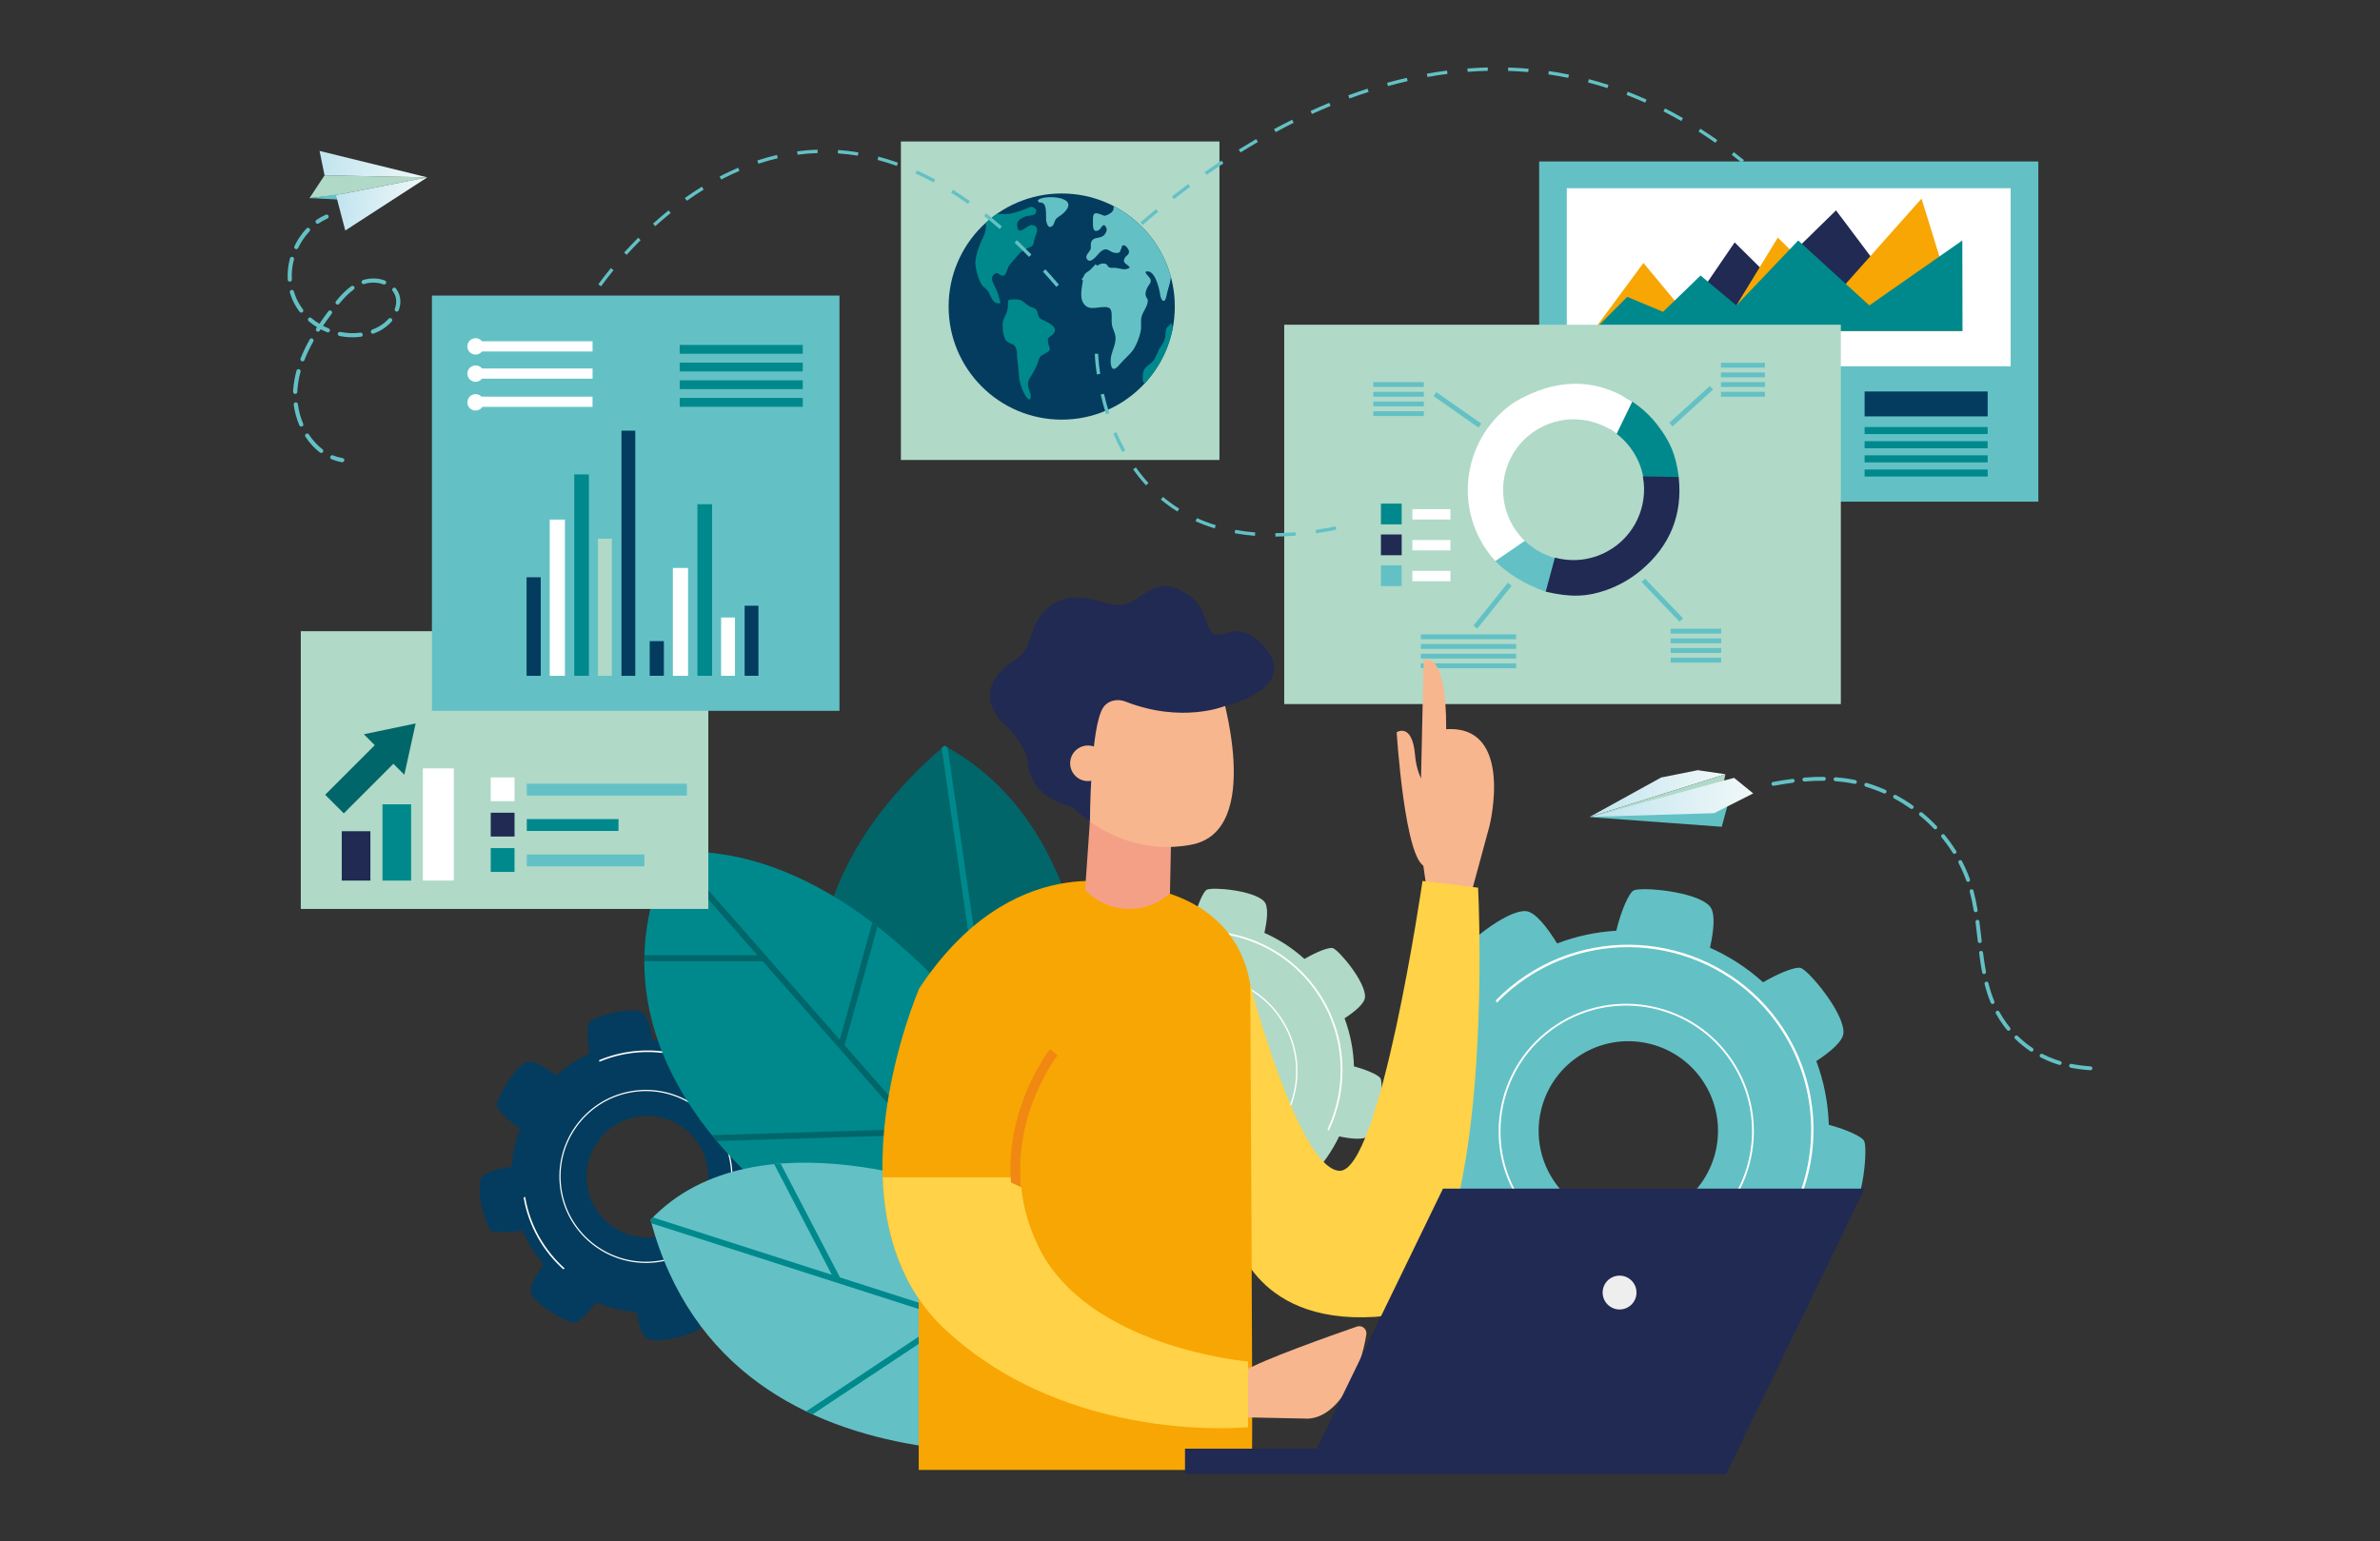 <?xml version="1.0" encoding="UTF-8"?><svg id="uuid-ed6a4dba-4e12-45b4-8d7a-de81c0d6186d" xmlns="http://www.w3.org/2000/svg" width="633" height="410" xmlns:xlink="http://www.w3.org/1999/xlink" viewBox="0 0 633 410"><rect x="0" y="0" width="633" height="410" fill="#333333" stroke="none"/><defs><linearGradient id="uuid-55cd2258-4e3c-4946-a94c-2d0cf3e8d712" x1="888.13" y1="35.4" x2="917.4" y2="35.4" gradientTransform="translate(1000.16 111.68) rotate(-173.52) scale(1 -1)" gradientUnits="userSpaceOnUse"><stop offset="0" stop-color="#f1f8f8"/><stop offset="1" stop-color="#c0e4ef"/></linearGradient><linearGradient id="uuid-8c5eadc1-84d0-4468-b0cb-7dd48b633fc3" y1="44.25" x2="911.73" y2="44.25" xlink:href="#uuid-55cd2258-4e3c-4946-a94c-2d0cf3e8d712"/><linearGradient id="uuid-434fda20-6082-477f-bf68-13249b90520e" x1="720.17" y1="211.12" x2="756.36" y2="211.12" gradientTransform="translate(1179.07) rotate(-180) scale(1 -1)" xlink:href="#uuid-55cd2258-4e3c-4946-a94c-2d0cf3e8d712"/><linearGradient id="uuid-5e1c3ea6-27f3-4e9b-bb6d-39f3ae47a5a4" x1="712.77" y1="212.11" x2="756.12" y2="212.11" gradientTransform="translate(1179.07) rotate(-180) scale(1 -1)" xlink:href="#uuid-55cd2258-4e3c-4946-a94c-2d0cf3e8d712"/><clipPath id="uuid-bc3acb0f-e31b-4c03-bfb4-4f0e2d645221"><circle cx="282.38" cy="81.55" r="30.08" fill="#033c5e"/></clipPath></defs><rect x="409.36" y="42.95" width="132.77" height="90.5" fill="#63c1c5"/><rect x="452.06" y="14.74" width="47.37" height="118.04" transform="translate(549.5 -401.99) rotate(90)" fill="#fff"/><polygon points="453.2 76.42 461.36 64.48 470.43 73.46 488.32 55.96 508.39 82.67 472.84 87.21 450.93 82.1 453.2 76.42" fill="#202a53"/><polygon points="423.72 88.07 437.1 69.94 448.48 83.66 450.93 84.66 461.81 81.25 472.84 63.2 488.32 78.41 511.06 52.83 521.96 88.07 423.72 88.07" fill="#f7a603"/><polygon points="423.72 88.07 432.79 78.97 442.32 82.95 452.29 73.29 461.81 81.25 478.27 63.97 497.18 81.25 521.91 63.97 521.96 88.07 423.72 88.07" fill="#00898c"/><rect x="341.56" y="86.38" width="148.04" height="100.91" fill="#b0d9c8"/><path d="M441.82,114.41c-2.71-3.96-6.25-7.01-10.23-9.07.12,3.3-.89,6.57-3.57,8.76,2.34,1.36,4.42,3.24,6.06,5.63,2.74,4,3.72,8.69,3.12,13.14.52-.24,1.06-.41,1.64-.51.37-.02.74-.03,1.1-.05.44-.62.86-1.26,1.26-1.91.26-.43.54-1.25.9-1.63.01-.01.02-.03.04-.04.1-.22.21-.43.31-.65.84-1.77,2.5-.46,4.04-1.19-.81-6.38-2.56-9.41-4.66-12.48Z" fill="#00898c"/><path d="M415.01,154.87c.08,0,.15,0,.23,0,0,0,0,0,0,0-.11-.58-.24-1.15-.4-1.72-.07-.24-.14-.49-.21-.73,0-.02-.01-.05-.02-.07-.22-.69-.43-1.37-.64-2.06-.19-.61-.25-1.21-.2-1.8-3.48-.92-6.7-2.82-9.22-5.64-1.6,1.73-3.43,3.12-5.46,4.43-.72.46-1.45.82-2.2,1.06,3.42,4.13,9.42,7.42,14.22,9.05,1.41-1.38,1.87-2.53,3.89-2.53Z" fill="#63c1c5"/><path d="M405.55,143.88c-.91-.87-1.74-1.85-2.48-2.93-5.86-8.56-3.68-20.25,4.88-26.12,6.87-4.71,15.75-4.22,22.02.57l4.16-8.57c-9.9-6.44-20.54-6.29-31.49.25-12.84,8.8-16.12,26.34-7.32,39.18.73,1.07,1.53,2.07,2.37,3l7.86-5.38Z" fill="#fff"/><path d="M446.48,126.89l-9.53-.15c1.46,7.76-2.11,15.91-9.41,19.92-4.45,2.45-9.45,2.9-13.99,1.67l-2.44,9.07c6.6,1.55,11.05,1.38,16.2-.46,3.38-1.21,6.52-3.02,9.27-5.34,7.62-6.46,10.99-14.75,9.89-24.7Z" fill="#202a53"/><rect x="457.71" y="96.51" width="11.7" height="1.29" fill="#63c1c5"/><rect x="457.71" y="99.08" width="11.7" height="1.29" fill="#63c1c5"/><rect x="457.71" y="101.65" width="11.7" height="1.29" fill="#63c1c5"/><rect x="457.71" y="104.23" width="11.7" height="1.29" fill="#63c1c5"/><rect x="377.91" y="168.75" width="25.34" height="1.29" fill="#63c1c5"/><rect x="377.91" y="171.32" width="25.34" height="1.29" fill="#63c1c5"/><rect x="377.91" y="173.9" width="25.34" height="1.29" fill="#63c1c5"/><rect x="377.91" y="176.47" width="25.34" height="1.29" fill="#63c1c5"/><rect x="444.33" y="167.25" width="13.44" height="1.29" fill="#63c1c5"/><rect x="444.33" y="169.83" width="13.44" height="1.29" fill="#63c1c5"/><rect x="444.33" y="172.4" width="13.44" height="1.29" fill="#63c1c5"/><rect x="444.33" y="174.97" width="13.44" height="1.29" fill="#63c1c5"/><rect x="365.26" y="101.65" width="13.44" height="1.29" fill="#63c1c5"/><rect x="365.26" y="104.23" width="13.44" height="1.29" fill="#63c1c5"/><rect x="365.26" y="106.8" width="13.44" height="1.29" fill="#63c1c5"/><rect x="365.26" y="109.38" width="13.44" height="1.29" fill="#63c1c5"/><rect x="442.51" y="107.44" width="14.6" height="1.29" transform="translate(44.32 330.77) rotate(-42.29)" fill="#63c1c5"/><rect x="389.65" y="160.45" width="14.6" height="1.29" transform="translate(23.05 370.19) rotate(-51.3)" fill="#63c1c5"/><rect x="387" y="101.75" width="1.29" height="14.6" transform="translate(76.13 364.24) rotate(-55.04)" fill="#63c1c5"/><rect x="441.48" y="152.37" width="1.29" height="14.6" transform="translate(12.1 349.52) rotate(-43.68)" fill="#63c1c5"/><rect x="367.28" y="133.97" width="5.52" height="5.52" fill="#00898c"/><rect x="375.64" y="135.44" width="10.12" height="2.76" fill="#fff"/><rect x="367.28" y="142.18" width="5.52" height="5.52" fill="#202a53"/><rect x="375.64" y="143.65" width="10.12" height="2.76" fill="#fff"/><rect x="367.28" y="150.38" width="5.52" height="5.52" fill="#63c1c5"/><rect x="375.64" y="151.85" width="10.12" height="2.76" fill="#fff"/><rect x="239.61" y="37.64" width="84.72" height="84.72" fill="#b0d9c8"/><path d="M156.84,271.78c-.65.72-.77,4.42-.1,8.5-3.23,1.52-6.17,3.49-8.75,5.81-2.89-2.17-6.17-4.16-7.86-3.56-3.42,1.23-8.03,9.97-7.95,11.5.05.98,2.67,3.77,6.13,6.22-1.22,3.22-1.98,6.64-2.23,10.16-3.59.51-7.33,1.42-8.1,3.04-1.55,3.29,1.37,12.73,2.51,13.76.72.65,4.4.77,8.47.11,1.43,3.33,3.34,6.37,5.62,9.06-2.08,2.81-3.91,5.92-3.32,7.54,1.23,3.42,9.97,8.03,11.51,7.95.92-.05,3.39-2.32,5.7-5.41,3.42,1.4,7.07,2.3,10.85,2.6.53,3.23,1.42,6.33,2.88,7.02,3.29,1.55,12.73-1.37,13.76-2.51.58-.64.74-3.69.29-7.25,3.64-1.53,6.95-3.62,9.83-6.16,2.54,1.77,5.15,3.16,6.6,2.64,3.42-1.23,8.03-9.97,7.95-11.5-.04-.85-1.99-3.03-4.73-5.18,1.41-3.61,2.25-7.47,2.43-11.46,3.04-.54,5.86-1.41,6.51-2.79,1.55-3.29-1.37-12.73-2.51-13.76-.65-.58-3.7-.74-7.27-.28-1.63-3.53-3.8-6.71-6.38-9.48,1.89-2.65,3.43-5.43,2.89-6.95-1.23-3.42-9.97-8.03-11.5-7.95-.92.05-3.42,2.34-5.74,5.46-3.4-1.21-7.01-1.93-10.72-2.07-.52-3.43-1.42-6.87-2.97-7.6-3.29-1.55-12.73,1.37-13.76,2.51ZM188.08,310.11c1.6,8.79-4.22,17.21-13.01,18.82-8.79,1.6-17.21-4.22-18.82-13.01-1.6-8.79,4.22-17.22,13.01-18.82,8.79-1.6,17.22,4.22,18.82,13.01Z" fill="#033c5e"/><path d="M194.44,308.81c2.28,12.49-6.03,24.5-18.51,26.78-12.49,2.28-24.5-6.03-26.78-18.51-2.28-12.49,6.03-24.5,18.51-26.78,12.49-2.28,24.5,6.03,26.78,18.51ZM149.46,317.02c2.25,12.31,14.09,20.5,26.4,18.25,12.31-2.25,20.5-14.09,18.25-26.4-2.25-12.31-14.09-20.5-26.4-18.25-12.31,2.25-20.5,14.09-18.25,26.4Z" fill="#fff"/><path d="M159.37,282c.01.15.02.31.02.46,2.17-.92,4.48-1.62,6.89-2.06,17.9-3.27,35.13,8.64,38.4,26.54,2.14,11.72-2.23,23.15-10.52,30.57,0,0,0,0,0,0,.06.14.11.28.16.43,8.48-7.51,12.96-19.14,10.78-31.07-3.31-18.14-20.76-30.2-38.9-26.89-2.39.44-4.68,1.13-6.84,2.02Z" fill="#fff"/><path d="M150.17,337.41c-5.26-4.72-9.06-11.14-10.43-18.61-.03-.15-.04-.29-.07-.44-.13.08-.27.15-.4.22.02.1.03.2.05.3,1.38,7.54,5.2,14.02,10.5,18.79.12-.09.23-.18.35-.26Z" fill="#fff"/><path d="M388.5,253.71c-.46,1.35,1.5,6.45,4.77,11.6-3.5,3.92-6.36,8.29-8.52,12.94-5.18-1.28-10.77-2.09-12.71-.29-3.94,3.64-5.15,18.16-4.16,20.2.64,1.31,5.81,3.58,11.9,4.9.21,5.08,1.14,10.16,2.83,15.08-4.58,2.76-9.13,6.16-9.23,8.8-.21,5.35,9.2,16.49,11.34,17.22,1.35.46,6.42-1.49,11.55-4.73,3.87,3.69,8.2,6.72,12.85,9.05-1.2,5.02-1.89,10.28-.16,12.15,3.64,3.94,18.16,5.15,20.2,4.16,1.21-.59,3.27-5.1,4.61-10.63,5.45-.07,10.92-.96,16.22-2.73,2.59,4.08,5.58,7.78,7.96,7.87,5.35.21,16.49-9.2,17.22-11.34.42-1.21-1.12-5.43-3.79-10,4.06-4.18,7.34-8.93,9.78-14.03,4.47.94,8.82,1.32,10.48-.22,3.94-3.64,5.15-18.16,4.16-20.2-.55-1.12-4.45-2.96-9.4-4.3-.17-5.71-1.26-11.44-3.32-16.95,3.81-2.49,7.13-5.29,7.22-7.54.21-5.35-9.2-16.49-11.34-17.22-1.21-.42-5.45,1.13-10.04,3.81-4.24-3.85-9.02-6.92-14.12-9.19,1.04-4.68,1.52-9.35-.09-11.09-3.64-3.94-18.16-5.15-20.2-4.16-1.22.6-3.29,5.15-4.63,10.72-5.31.31-10.62,1.43-15.74,3.38-2.69-4.35-5.89-8.5-8.41-8.6-5.35-.21-16.49,9.2-17.22,11.34ZM453,287.71c7.25,11,4.2,25.8-6.8,33.04-11,7.25-25.8,4.2-33.04-6.8-7.25-11-4.2-25.8,6.8-33.04,11-7.25,25.8-4.2,33.04,6.8Z" fill="#63c1c5"/><path d="M460.88,282.29c10.3,15.63,5.96,36.73-9.68,47.02-15.63,10.3-36.73,5.96-47.02-9.68-10.3-15.63-5.96-36.73,9.68-47.02,15.63-10.3,36.73-5.96,47.02,9.68ZM404.58,319.37c10.15,15.41,30.95,19.69,46.36,9.54,15.41-10.15,19.69-30.95,9.54-46.36-10.15-15.41-30.95-19.69-46.36-9.54-15.41,10.15-19.69,30.95-9.54,46.36Z" fill="#fff"/><path d="M397.83,266.13c.1.2.2.4.29.61,2.42-2.5,5.14-4.78,8.16-6.77,22.41-14.76,52.66-8.54,67.42,13.87,9.67,14.67,10.33,32.71,3.35,47.55,0,0,0,0,0,0,.16.16.31.32.46.48,7.18-15.08,6.55-33.45-3.29-48.39-14.95-22.7-45.59-29.01-68.29-14.05-3,1.97-5.7,4.23-8.11,6.69Z" fill="#fff"/><path d="M417.3,346.63c-9.86-3.37-18.72-9.89-24.89-19.24-.12-.18-.23-.37-.35-.56-.13.18-.27.35-.42.53.08.12.15.25.23.38,6.22,9.44,15.15,16.03,25.09,19.45.1-.19.21-.37.33-.56Z" fill="#fff"/><path d="M286.32,249.38c-.35,1.02,1.13,4.86,3.59,8.74-2.64,2.96-4.79,6.25-6.42,9.75-3.9-.96-8.12-1.57-9.58-.22-2.97,2.74-3.88,13.69-3.13,15.23.48.98,4.38,2.7,8.97,3.7.16,3.83.86,7.66,2.13,11.37-3.45,2.08-6.88,4.64-6.96,6.64-.16,4.04,6.93,12.43,8.55,12.98,1.01.35,4.84-1.12,8.71-3.57,2.91,2.78,6.18,5.07,9.69,6.82-.9,3.78-1.42,7.75-.12,9.16,2.74,2.97,13.69,3.88,15.23,3.13.92-.45,2.46-3.85,3.48-8.02,4.11-.05,8.23-.72,12.22-2.06,1.95,3.07,4.21,5.86,6,5.93,4.04.16,12.43-6.93,12.98-8.55.31-.91-.84-4.09-2.86-7.54,3.06-3.15,5.53-6.73,7.37-10.57,3.37.71,6.65.99,7.9-.16,2.97-2.74,3.88-13.69,3.13-15.23-.41-.85-3.35-2.23-7.09-3.24-.13-4.31-.95-8.62-2.5-12.78,2.87-1.88,5.38-3.99,5.44-5.69.16-4.04-6.93-12.43-8.55-12.98-.91-.31-4.11.85-7.56,2.87-3.2-2.9-6.8-5.22-10.65-6.93.78-3.53,1.15-7.05-.07-8.36-2.74-2.97-13.69-3.88-15.23-3.13-.92.45-2.48,3.88-3.49,8.08-4.01.24-8.01,1.07-11.87,2.54-2.02-3.28-4.44-6.4-6.34-6.48-4.04-.16-12.43,6.93-12.98,8.55ZM334.93,275c5.46,8.29,3.17,19.44-5.13,24.91-8.29,5.46-19.44,3.17-24.91-5.13-5.46-8.29-3.17-19.44,5.13-24.91,8.29-5.46,19.44-3.17,24.91,5.13Z" fill="#b0d9c8"/><path d="M340.88,270.92c7.76,11.78,4.49,27.68-7.29,35.45-11.78,7.76-27.68,4.49-35.45-7.29-7.76-11.78-4.49-27.68,7.29-35.45,11.78-7.76,27.68-4.49,35.45,7.29ZM298.44,298.87c7.65,11.62,23.33,14.84,34.94,7.19,11.62-7.65,14.84-23.33,7.19-34.94-7.65-11.62-23.33-14.84-34.94-7.19-11.62,7.65-14.84,23.33-7.19,34.94Z" fill="#fff"/><path d="M293.35,258.74c.08.15.15.3.22.46,1.83-1.88,3.88-3.6,6.15-5.1,16.89-11.13,39.69-6.44,50.82,10.46,7.29,11.06,7.79,24.65,2.53,35.84,0,0,0,0,0,0,.12.12.24.24.35.37,5.41-11.37,4.94-25.21-2.48-36.47-11.27-17.11-34.37-21.87-51.48-10.59-2.26,1.49-4.29,3.18-6.11,5.04Z" fill="#fff"/><path d="M308.03,319.42c-7.43-2.54-14.11-7.45-18.76-14.5-.09-.14-.17-.28-.26-.42-.1.14-.21.27-.31.4.06.09.11.19.18.28,4.69,7.11,11.42,12.08,18.91,14.66.08-.14.16-.28.25-.42Z" fill="#fff"/><path d="M290.41,296.52s7.97-72.73-39.23-98.14c-70.03,60.04-10.8,128.75-10.8,128.75l50.03-30.61Z" fill="#00666a"/><path d="M251.18,198.38c-.24.21-.48.42-.72.63l12.31,85.33-45.17-29.17c-.08.59-.14,1.19-.21,1.78l45.67,29.5,3.55,24.62,1.49-.91-7.08-49.09h0s23.18-20.84,23.18-20.84c-.19-.55-.37-1.1-.57-1.65l-22.89,20.57-8.7-60.28c-.3-.16-.58-.34-.88-.5h0Z" fill="#00898c"/><path d="M268.57,284.67s-39.12-61.59-90.34-57.99c-26.3,55.87,31.55,94.66,31.55,94.66l62.58,12.46-3.8-49.13Z" fill="#00898c"/><path d="M232,245.43l-8.63,31.18-43.93-49.99c-.4.02-.81.03-1.21.06-.1.22-.19.44-.3.66l23.53,26.78-30.06-.03c0,.29,0,.57-.01.85v.75s31.48.03,31.48.03l39.21,44.62-52.76,1.63c.43.53.86,1.06,1.29,1.57l52.84-1.63,27.84,31.69,1.06.21-.12-1.58-47.6-54.17,8.74-31.57c-.45-.35-.91-.71-1.38-1.06Z" fill="#00666a"/><path d="M257.52,317.79s-56.39-23.01-84.5,6.7c21.34,80.75,125.56,59.31,125.56,59.31l-41.06-66.01Z" fill="#63c1c5"/><path d="M173.02,324.5c.08.31.17.62.25.92l78.54,25.19-37.4,24.84c.57.27,1.13.54,1.7.8l37.65-25.01,30.68,9.84-1.31-2.11-59.73-19.16-15.77-30.27c-.58.04-1.15.1-1.73.15l15.33,29.42-47.58-15.26c-.21.21-.42.42-.63.64h0Z" fill="#00898c"/><polygon points="86.32 46.64 82.33 52.69 89.36 51.9 113.65 47.18 86.32 46.64" fill="#b0d9c8"/><polygon points="82.33 52.69 94.06 53.29 91.37 51.51 82.33 52.69" fill="#63c1c5"/><polygon points="86.32 46.64 84.99 40.15 113.65 47.18 86.32 46.64" fill="url(#uuid-55cd2258-4e3c-4946-a94c-2d0cf3e8d712)"/><polygon points="113.65 47.18 89.36 51.9 91.83 61.32 113.65 47.18" fill="url(#uuid-8c5eadc1-84d0-4468-b0cb-7dd48b633fc3)"/><path d="M84.16,59.44c-.06-.04-.11-.09-.15-.15-.17-.25-.11-.59.14-.77.79-.55,1.63-1.02,2.49-1.4.28-.13.6,0,.73.28.12.28,0,.6-.28.73-.8.36-1.58.79-2.32,1.3-.19.13-.43.13-.62,0Z" fill="#63c1c5"/><path d="M85.14,120.41s-.02-.01-.03-.02c-1.48-1.12-2.79-2.54-3.88-4.22-.17-.26-.09-.6.16-.76.26-.17.6-.09.76.16,1.03,1.57,2.25,2.9,3.62,3.94.24.18.29.53.11.77-.18.23-.5.29-.74.13ZM79.82,113.39c-.09-.06-.16-.14-.2-.24-.75-1.76-1.26-3.61-1.5-5.5-.04-.3.17-.58.48-.62.3-.04.58.17.62.48.23,1.8.71,3.55,1.42,5.21.12.28-.01.6-.29.72-.18.08-.37.05-.52-.05ZM78.21,104.69c-.16-.1-.26-.28-.25-.48v-.27c.12-1.75.42-3.55.9-5.34.08-.29.38-.47.68-.39.29.08.47.38.39.68-.47,1.72-.75,3.44-.85,5.12v.25c-.03.3-.28.54-.59.53-.1,0-.2-.04-.28-.09ZM80.15,96.04c-.21-.14-.31-.41-.21-.66.64-1.65,1.46-3.36,2.43-5.09.15-.27.48-.36.75-.21.26.14.36.48.21.75-.94,1.69-1.74,3.35-2.36,4.96-.11.28-.43.42-.71.31-.04-.02-.07-.03-.1-.05ZM84.27,88.15c-.25-.17-.32-.5-.16-.76.07-.11.15-.23.22-.34-.79-.48-1.54-1.02-2.24-1.61-.23-.2-.26-.54-.06-.78.2-.23.54-.27.78-.06.66.56,1.38,1.08,2.14,1.53.72-1.06,1.5-2.16,2.38-3.34.18-.24.53-.29.77-.11.24.18.3.53.11.77-.85,1.14-1.6,2.2-2.3,3.22.49.25.99.49,1.5.69.29.12.42.44.3.72-.11.28-.44.42-.72.3-.58-.24-1.15-.5-1.7-.79-.08.13-.17.26-.25.39-.16.26-.51.33-.76.17,0,0,0,0,0,0ZM79.83,83.07s-.09-.07-.13-.12c-.74-.95-1.36-1.98-1.84-3.05-.3-.67-.55-1.37-.76-2.08-.08-.29.09-.6.38-.68.29-.08.6.09.68.38.19.66.42,1.31.7,1.93.45.99,1.02,1.94,1.7,2.83.19.24.14.59-.1.77-.19.15-.45.15-.64.02ZM90.09,89.3c-.18-.12-.28-.34-.24-.57.06-.3.35-.49.65-.43,1.81.36,3.61.43,5.36.19.3-.04.58.17.62.47.04.3-.17.58-.47.62-1.87.25-3.79.19-5.72-.2-.07-.01-.14-.04-.2-.08ZM76.78,74.85c-.14-.09-.24-.25-.25-.43-.11-1.88.09-3.8.59-5.69.08-.29.38-.47.67-.39.29.08.47.38.39.67-.48,1.78-.66,3.58-.56,5.34.02.3-.21.57-.52.58-.12,0-.24-.03-.34-.09ZM98.87,88.68c-.09-.06-.17-.15-.21-.27-.11-.28.04-.6.32-.71.43-.16.86-.35,1.27-.55,1.16-.58,2.23-1.39,3.11-2.36.2-.23.55-.24.78-.04.23.2.24.55.04.78-.97,1.07-2.15,1.97-3.43,2.61-.44.22-.9.42-1.37.6-.17.06-.36.04-.5-.06ZM89.49,80.93s-.03-.02-.05-.03c-.24-.19-.27-.54-.08-.78,1.45-1.77,2.74-3.04,4.07-3.99.25-.18.59-.12.77.13.18.25.12.59-.13.77-1.25.89-2.47,2.1-3.86,3.79-.18.22-.5.27-.73.11ZM78.5,66.2c-.23-.15-.31-.45-.19-.7.37-.79.81-1.55,1.28-2.28.58-.88,1.23-1.7,1.94-2.45.21-.22.56-.23.78-.02.22.21.23.56.02.78-.67.7-1.28,1.48-1.82,2.3-.45.68-.86,1.4-1.21,2.14-.13.28-.46.39-.73.26-.02-.01-.05-.02-.07-.04ZM105.22,82.8c-.21-.14-.3-.41-.21-.65.48-1.27.49-2.5.05-3.63-.16-.4-.37-.78-.63-1.12-.19-.24-.14-.59.1-.77.24-.19.59-.14.77.1.33.43.59.89.79,1.39.54,1.38.52,2.91-.05,4.42-.11.29-.42.43-.71.32-.04-.01-.08-.03-.11-.06ZM96.41,75.5c-.1-.07-.18-.16-.22-.29-.1-.29.06-.6.35-.7,1.88-.62,4-.58,5.83.11.28.11.43.43.32.71-.11.28-.43.43-.71.32-1.58-.59-3.48-.63-5.1-.1-.17.06-.34.03-.48-.06Z" fill="#63c1c5"/><path d="M88.08,122.1c-.22-.14-.31-.42-.21-.67.12-.28.44-.42.72-.3.81.34,1.66.58,2.53.73.3.05.5.34.45.64-.05.3-.34.5-.64.45-.94-.16-1.87-.43-2.76-.79-.03-.01-.06-.03-.09-.05Z" fill="#63c1c5"/><polygon points="422.71 217.36 441.8 206.83 451.54 204.88 458.9 205.96 422.71 217.36" fill="url(#uuid-434fda20-6082-477f-bf68-13249b90520e)"/><polyline points="422.71 217.36 458.45 208.18 458.9 205.96" fill="#b0d9c8"/><polygon points="459.47 214.31 459.43 214.38 457.93 219.93 422.8 217.36 459.47 214.31" fill="#63c1c5"/><polygon points="466.3 211.06 461.2 206.92 422.95 217.3 455.87 216.32 466.3 211.06" fill="url(#uuid-5e1c3ea6-27f3-4e9b-bb6d-39f3ae47a5a4)"/><path d="M546.68,281.86c-1.17-.41-2.32-.91-3.44-1.49-.26-.13-.57-.03-.7.22-.13.25-.03.57.22.7,1.16.6,2.36,1.12,3.57,1.55.44.16.88.3,1.33.43.16.05.33.01.46-.08.09-.06.16-.16.19-.27.08-.27-.07-.56-.35-.65-.43-.13-.86-.27-1.28-.42Z" fill="#63c1c5"/><path d="M476.74,207.19c-1.62.21-3.31.47-5.16.82-.28.05-.47.32-.42.6.05.28.32.47.6.42,1.83-.34,3.5-.6,5.1-.81.09-.01.17-.05.24-.1.15-.11.23-.29.21-.48-.04-.28-.3-.49-.58-.45Z" fill="#63c1c5"/><path d="M485.4,207.58c.13-.09.21-.24.21-.41,0-.29-.23-.52-.52-.52-1.67-.01-3.43.05-5.23.21-.29.02-.5.28-.47.56.02.29.27.5.56.47,1.78-.15,3.5-.22,5.14-.2.12,0,.23-.04.31-.1Z" fill="#63c1c5"/><path d="M536.66,275.6c-.2-.2-.53-.2-.73,0-.2.21-.2.53,0,.73,1.26,1.23,2.64,2.35,4.1,3.33.19.13.43.11.6-.01.05-.03.09-.08.12-.13.16-.24.1-.56-.14-.72-1.41-.94-2.74-2.02-3.95-3.21Z" fill="#63c1c5"/><path d="M534.52,274.08c.22-.18.25-.51.07-.73-.29-.36-.58-.72-.85-1.1-.74-1-1.41-2.05-1.99-3.12-.14-.25-.45-.34-.7-.21-.25.14-.35.45-.21.7.61,1.12,1.31,2.21,2.07,3.24.29.39.58.76.89,1.14.18.22.49.25.71.09,0,0,.01-.01.02-.02Z" fill="#63c1c5"/><path d="M530.15,267.05s.08-.04.11-.06c.19-.14.26-.39.17-.61-.62-1.5-1.13-3.09-1.58-4.86-.07-.28-.35-.45-.63-.38-.28.07-.45.35-.38.63.46,1.82.99,3.46,1.63,5,.11.27.41.39.68.28Z" fill="#63c1c5"/><path d="M516.39,222.75c.43.53.85,1.07,1.26,1.61.61.83,1.2,1.68,1.74,2.54.15.24.47.32.72.16.01,0,.02-.01.03-.02.22-.16.28-.46.13-.69-.55-.88-1.15-1.76-1.78-2.61-.42-.56-.85-1.11-1.29-1.65-.18-.22-.49-.28-.73-.07-.22.18-.25.51-.07.73Z" fill="#63c1c5"/><path d="M520.91,229.57c.79,1.52,1.49,3.1,2.06,4.68.1.27.39.41.66.31.05-.02.09-.04.13-.07.18-.13.26-.37.18-.59-.59-1.63-1.3-3.25-2.11-4.82-.13-.25-.45-.35-.7-.22-.25.13-.35.45-.22.7Z" fill="#63c1c5"/><path d="M510.59,216.96c1.32,1.08,2.59,2.26,3.76,3.49.18.19.48.21.68.06.02-.01.03-.03.05-.04.21-.2.21-.53.02-.73-1.2-1.26-2.5-2.46-3.85-3.57-.22-.18-.55-.15-.73.07-.18.22-.15.55.07.73Z" fill="#63c1c5"/><path d="M501.02,211.05c.18.08.37.05.52-.06.07-.05.13-.12.17-.21.12-.26,0-.57-.26-.68-1.61-.71-3.27-1.32-4.93-1.82-.28-.08-.56.08-.65.35-.08.28.08.56.35.65,1.62.48,3.24,1.08,4.81,1.77Z" fill="#63c1c5"/><path d="M526.6,250.88c.09-.01.18-.05.25-.1.14-.11.23-.29.21-.48l-.07-.65c-.17-1.51-.34-3.01-.54-4.51-.04-.28-.3-.48-.58-.45-.28.04-.48.3-.45.58.2,1.49.37,2.99.54,4.49l.07.65c.03.29.29.49.57.46Z" fill="#63c1c5"/><path d="M508.14,215.1c.19.13.43.12.61,0,.04-.03.08-.07.12-.12.16-.23.11-.56-.13-.72-1.43-1.01-2.94-1.94-4.47-2.76-.25-.13-.57-.04-.7.21-.13.25-.04.57.21.7,1.5.8,2.96,1.71,4.36,2.69Z" fill="#63c1c5"/><path d="M526.84,252.95c-.29.04-.49.29-.45.58.25,2.02.51,3.66.79,5.16.05.28.32.47.61.41.08-.02.15-.05.21-.09.15-.11.24-.31.2-.51-.28-1.48-.53-3.1-.78-5.1-.04-.28-.3-.49-.58-.45Z" fill="#63c1c5"/><path d="M550.94,283.01c-.28-.05-.55.13-.61.41-.06.28.13.55.41.61,1.62.32,3.32.54,5.21.67.13,0,.25-.03.35-.1.12-.09.2-.22.21-.38.02-.29-.2-.53-.48-.55-1.84-.13-3.5-.35-5.08-.66Z" fill="#63c1c5"/><path d="M524.25,236.55c-.28.08-.44.36-.37.64.41,1.53.76,3.17,1.07,5.03.05.28.32.47.6.43.08-.01.16-.05.22-.09.15-.11.24-.3.2-.5-.32-1.89-.67-3.56-1.09-5.12-.07-.28-.36-.44-.64-.37Z" fill="#63c1c5"/><path d="M490.06,206.95c-.61-.07-1.21-.13-1.82-.18-.28-.02-.54.19-.56.48-.02.29.19.54.48.56.59.04,1.18.1,1.78.17,1.1.13,2.21.31,3.29.54.15.03.3,0,.42-.09.1-.07.17-.18.2-.31.06-.28-.12-.56-.4-.62-1.12-.24-2.26-.42-3.39-.56Z" fill="#63c1c5"/><path d="M377.91,208.69c-1.69,3.73-1.95,7.96-.72,11.86l2.17,15.39,2.64,1.78,9.84,4.06c-1.06-3.03,0-6.16,0-6.16l4.32-15.92s6.72-26.87-11.52-25.72c.09-21.89-6-18.27-6-18.27l-.42,18.92-.31,14.06Z" fill="#f8b68f"/><path d="M332.52,261.91s12.75,48.67,23.63,49.54c10.88.87,22.19-77.1,22.19-77.1l14.79,1.79s5.75,112.13-27.43,114.17c-33.18,2.04-37.56-22.76-37.56-22.76l4.38-65.64Z" fill="#ffd247"/><path d="M332.99,391.02c.24-20.29-.46-112.54-.46-129.12-4.38-25.78-32.48-26.28-32.48-26.28,0,0-30.9-10.31-55.7,27.53v127.87h88.64Z" fill="#f7a603"/><path d="M289.9,218.12l-1.29,18.63.61.58c6.11,5.82,15.68,5.95,21.95.31h0l.29-14.02-21.57-5.5Z" fill="#f4a086"/><path d="M283.08,179.18l1.57,30.8c3.06-.12,4.86,3.17,4.28,6.05.32.7.5,1.48.52,2.27,5.32,3.81,14.99,8.78,27.45,6.39,19.49-3.73,7.73-41.42,7.73-41.42l-41.54-4.1Z" fill="#f8b68f"/><path d="M273.28,202.32c-.15-2.26-3.23-7.05-4.94-8.53-11.04-9.55-1.16-16.51,2.34-18.76,3.87-2.49,3.11-9.51,8.13-13.44,7.66-5.99,15.04.22,19.94-.69,4.9-.91,7.95-7.43,15.08-3.98,7.13,3.46,6.34,9.05,8.63,11.42,2.29,2.36,6.48-4.16,13.44,3.29,10.58,11.34-10.17,16.2-10.17,16.2,0,0-11.35,4.7-26.39-1.2-2.06-.81-4.51-.36-5.82,1.43-3.59,4.91-3.63,30.6-3.63,30.6l-5.01-4.17s-10.93-1.82-11.6-12.17Z" fill="#202a53"/><path d="M284.98,204.84c.99,2.42,3.75,3.58,6.17,2.59,2.42-.99,3.58-3.75,2.59-6.17-.99-2.42-3.75-3.58-6.17-2.59-2.42.99-3.58,3.75-2.59,6.17Z" fill="#f8b68f"/><path d="M244.4,263.16s-26.02,60.04,7.18,90.71c33.19,30.67,78.25,25.45,78.25,25.45v-17.29s-40.73-3.44-53.78-30.67c-13.05-27.23,5.22-50.79,5.22-50.79" fill="#f7a603"/><path d="M327.17,376.95l20.78.43c8.44-.47,14.05-13.06,15.45-22.43.21-1.41-1.17-2.52-2.52-2.06-7.05,2.45-25.19,8.87-29.88,11.78l-3.84,12.27Z" fill="#f8b68f"/><path d="M271.42,313.19c.27,5.69,1.6,11.82,4.63,18.16,13.05,27.23,55.9,30.83,55.9,30.83v17.47s-47.18,4.88-80.37-25.79c-12.03-11.12-16.27-26.1-16.8-40.68h36.63Z" fill="#ffd247"/><path d="M271.62,315.82c-.91-.41-1.83-.81-2.73-1.24-1.56-20.12,10.2-35.29,10.35-35.48l2.05,1.62c-.15.18-11.87,15.32-9.67,35.1Z" fill="#f18811"/><path d="M381.89,211s-4.79-1.44-5.54-10.17c-.75-8.74-4.88-6.04-4.88-6.04,0,0,2.15,34.44,7.64,35.74,5.49,1.3,2.78-19.53,2.78-19.53Z" fill="#f8b68f"/><circle cx="282.38" cy="81.55" r="30.08" fill="#033c5e"/><g clip-path="url(#uuid-bc3acb0f-e31b-4c03-bfb4-4f0e2d645221)"><path d="M262.13,59c.4,2.23-.38,3.48-1.22,5.36-.66,1.49-1.24,3.29-1.46,4.89-.19,1.31.3,2.92.61,4.15.19.77.56,1.45.93,2.13.47.88,1.08,1.03,1.66,1.75.92,1.14,1.2,3.88,3.45,3.34-.43-1.63-.65-2.73-1.47-4.34-.49-.95-1.22-2.21-.4-3.13,1.25-1.41,1.8.78,2.95.04.46-.3.86-2.2,1.33-2.72.77-.87,1.44-1.64,2.16-2.55.71-.9,1.63-1.45,2.68-1.92,1.39-.62,1.37-.47,1.66-1.91.31-1.54,1.97-3.84-.51-4.21-1.35-.2-3.61,3.22-3.96.25-.16-1.34.73-1.88,1.76-2.38.93-.46,1.57-.27,2.45-.54.94-.29,1.34-1.45.1-2.06-.73-.36-1.46.19-2.13.44-1.82.65-3.46,1.37-5.45,1.37-1.75,0-4.4-.52-5,1.66" fill="#00898c"/><path d="M268.12,79.91c0,1.02,0,1.96-.28,2.93-.3,1-.96,1.85-1.12,2.87-.19,1.22.08,4.17,1.04,5.05.93.86,2.02.49,2.54,2.07.26.79.12,1.8.25,2.62.25,1.69.34,3.36.51,5.1.12,1.25,1.5,5.84,2.92,5.71.4-1.09-.09-1.88-.4-2.9-.44-1.43-.11-2.09.64-3.31.67-1.11,1.43-2.42,1.82-3.64.45-1.43.45-1.63,1.97-2.4,1.97-1,1.02-1.32.72-3.01-.3-1.71,1.33-1.45,1.76-2.73.49-1.44-1.34-2.2-2.34-2.8-.48-.29-1.15-.39-1.58-.83-.66-.68-.44-1.51-.92-2.18-.45-.62-.85-.54-1.42-.79-.89-.39-1.23-.75-2.03-1.38-1.06-.83-2.12-.63-3.43-.63" fill="#00898c"/><path d="M276.4,53.9c2.4-.44,1.62,3.67,1.88,4.97.2.99.74,2.1,1.69,1.15.43-.43.47-1.28.92-1.8.41-.48,1.02-.74,1.5-1.14,6.16-5.09-5.68-5.4-6.38-3.7" fill="#63c1c5"/><path d="M296.16,55.18c.16.98-.73,1.55-1.47,1.91-1.06.51-.94.3-2.11-.13-1.95-.72-1.91.34-1.9,2.06,0,1.11-.1,3.13,1.63,2.14.65-.37,1.06-2.24,1.92-.62.37.69-.18,1.62-.62,2.04-1.15,1.09-2.95.2-3.44,2.03-.15.55.08,1.13-.11,1.68-.24.67-1.5,1.64-1.04,2.5.95,1.79,2.91-1.13,3.58-1.73,2.07-1.84,2.41.36,4.47.23,1.06-.07.69-.41,1.14-1.14.3-.49-.03-.94.8-.88.42.03,1.13.99,1.22,1.37.28,1.18-.75,1.22-1.14,2.09-.65,1.45.85,1.41,1.39,2.46-1.26.9-2.49.18-3.79.06-.58-.06-1.11.12-1.64-.12-.68-.31-.34-.92-1.43-1.03-1.37-.14-2.39,1.18-3.56,1.75-1.49.72-1.85,1.18-2.04,2.71-.25,2.04-1.16,5.09.69,6.75,1.08.97,2.57.57,3.84.44,2.18-.22,3.13-.15,3.12,2.11,0,1.13-.1,2.24.26,3.29.4,1.17.87,1.95.76,3.24-.19,2.22-1.51,3.86-1.27,6.22.19,1.9,1.02,1.93,2.17.57,1.01-1.19,2.14-2.21,3.19-3.34,1.3-1.4,2.43-4.36,2.68-6.22.13-1.03-.1-2.1.1-3.11.28-1.48,1.45-2.64,1.68-4.08.18-1.1-.28-.9-.51-1.79-.19-.71.13-1.48.39-2.08.29-.66,1.03-1.21.94-2-.1-.87-1.27-1.41-1.42-2.25,2.45-1.04,3.7,4.47,3.91,5.99.26,1.85,1.29,2.57,1.69.45.22-1.18.58-2.25.87-3.36.76-2.89.1-4.14-1.18-6.56-1.34-2.54-2.77-5.54-4.55-7.87-2.15-2.81-5.94-4.42-8.85-6.23" fill="#63c1c5"/><path d="M311.45,85.9c-.22.69-1.01.9-1.26,1.52-.21.52-.17,1.59-.27,2.18-.23,1.3-.68,1.82-1.4,2.93-.73,1.12-.97,2.48-1.85,3.52-.83.97-2.23,1.48-2.59,2.83-.14.52-.23,2.2-.02,2.69.59,1.39,1.8-.86,2.42-1.74,1.46-2.08,2.5-4.37,3.77-6.54,1.29-2.2,2.24-4.36,1.46-6.88" fill="#00898c"/></g><polygon points="495.92 316.19 383.79 316.19 346.95 392.06 459.1 392.06 495.92 316.19" fill="#202a53"/><rect x="315.17" y="385.37" width="143.93" height="6.69" fill="#202a53"/><path d="M426.25,343.84c0,2.48,2.01,4.5,4.5,4.5s4.5-2.01,4.5-4.5-2.01-4.5-4.5-4.5-4.5,2.01-4.5,4.5Z" fill="#efeeee"/><rect x="80" y="167.91" width="108.39" height="73.88" fill="#b0d9c8"/><rect x="114.88" y="78.63" width="108.39" height="110.46" fill="#63c1c5"/><rect x="180.78" y="91.76" width="32.73" height="2.35" fill="#00898c"/><rect x="180.78" y="96.46" width="32.73" height="2.35" fill="#00898c"/><rect x="180.78" y="101.16" width="32.73" height="2.35" fill="#00898c"/><rect x="180.78" y="105.86" width="32.73" height="2.35" fill="#00898c"/><path d="M127.58,105.15c-1.04-.6-2.38-.25-2.98.79-.6,1.04-.25,2.38.79,2.98,1,.58,2.27.27,2.9-.69h29.3v-2.72h-29.56c-.13-.14-.28-.27-.46-.37Z" fill="#fff"/><path d="M127.58,97.5c-1.04-.6-2.38-.25-2.98.79-.6,1.04-.25,2.38.79,2.98.95.55,2.13.3,2.79-.53h29.42v-2.72h-29.41c-.16-.2-.36-.39-.6-.53Z" fill="#fff"/><path d="M128.18,90.79c-.16-.21-.36-.39-.6-.53-1.04-.6-2.38-.25-2.98.79-.6,1.04-.25,2.38.79,2.98.95.55,2.13.3,2.79-.53h29.42v-2.72h-29.41Z" fill="#fff"/><rect x="140.05" y="153.56" width="3.77" height="26.22" fill="#033c5e"/><rect x="159.04" y="143.3" width="3.69" height="36.47" fill="#b0d9c8"/><rect x="146.21" y="138.22" width="4.04" height="41.56" fill="#fff"/><rect x="165.29" y="114.56" width="3.67" height="65.22" fill="#033c5e"/><rect x="152.73" y="126.2" width="3.9" height="53.57" fill="#00898c"/><rect x="172.8" y="170.55" width="3.77" height="9.22" fill="#033c5e"/><rect x="191.79" y="164.27" width="3.69" height="15.5" fill="#fff"/><rect x="178.96" y="151.09" width="4.04" height="28.69" fill="#fff"/><rect x="198.05" y="161.13" width="3.67" height="18.64" fill="#033c5e"/><rect x="185.49" y="134.13" width="3.9" height="45.64" fill="#00898c"/><polygon points="107.54 206.09 110.55 192.45 96.77 195.32 99.68 198.23 86.49 211.42 91.44 216.37 104.63 203.18 107.54 206.09" fill="#00666a"/><rect x="90.9" y="221.12" width="7.61" height="13.13" fill="#202a53"/><rect x="101.73" y="213.96" width="7.61" height="20.29" fill="#00898c"/><rect x="112.47" y="204.41" width="8.22" height="29.83" fill="#fff"/><rect x="130.52" y="206.8" width="6.33" height="6.33" fill="#fff"/><rect x="140.11" y="208.48" width="42.58" height="3.16" fill="#63c1c5"/><rect x="130.52" y="216.2" width="6.33" height="6.33" fill="#202a53"/><rect x="140.11" y="217.89" width="24.39" height="3.16" fill="#00898c"/><rect x="130.52" y="225.61" width="6.33" height="6.33" fill="#00898c"/><rect x="140.11" y="227.3" width="31.27" height="3.16" fill="#63c1c5"/><rect x="495.92" y="113.59" width="32.73" height="1.88" fill="#00898c"/><rect x="495.92" y="117.36" width="32.73" height="1.88" fill="#00898c"/><rect x="495.92" y="121.12" width="32.73" height="1.88" fill="#00898c"/><rect x="495.92" y="124.89" width="32.73" height="1.88" fill="#00898c"/><rect x="495.92" y="104.14" width="32.73" height="6.62" fill="#033c5e"/><path d="M288.34,74.85l-.68-.59s1.33-1.52,3.75-3.98l.64.63c-2.4,2.44-3.7,3.93-3.72,3.94ZM295.9,67.11l-.62-.65c1.29-1.24,2.62-2.49,3.97-3.71l.61.67c-1.34,1.22-2.67,2.46-3.95,3.69ZM303.9,59.83l-.59-.68c1.36-1.18,2.76-2.36,4.15-3.5l.57.7c-1.39,1.14-2.78,2.31-4.13,3.49ZM312.25,52.96l-.56-.71c1.43-1.12,2.88-2.22,4.32-3.29l.54.72c-1.43,1.06-2.88,2.16-4.3,3.27ZM320.93,46.52l-.52-.74c1.49-1.04,3-2.07,4.48-3.06l.5.75c-1.48.98-2.98,2-4.46,3.04ZM463.27,43.3c-.9-.72-1.79-1.43-2.69-2.12l.55-.71c.9.69,1.81,1.4,2.71,2.13l-.57.7ZM329.94,40.56l-.48-.77c1.55-.96,3.11-1.9,4.65-2.8l.45.78c-1.53.89-3.09,1.82-4.63,2.78ZM456.24,37.99c-1.48-1.04-2.99-2.05-4.48-3l.48-.76c1.5.96,3.02,1.97,4.51,3.02l-.52.74ZM339.28,35.14l-.43-.79c1.59-.86,3.21-1.7,4.82-2.5l.4.81c-1.59.79-3.2,1.63-4.79,2.49ZM447.16,32.2c-1.56-.9-3.15-1.76-4.73-2.57l.41-.8c1.59.81,3.2,1.68,4.77,2.59l-.45.78ZM348.94,30.33l-.37-.82c1.65-.75,3.33-1.48,4.98-2.16l.34.83c-1.64.68-3.3,1.4-4.95,2.15ZM437.57,27.31c-1.64-.73-3.31-1.43-4.97-2.07l.32-.84c1.67.64,3.36,1.35,5.01,2.09l-.37.82ZM358.91,26.21l-.31-.85c1.7-.63,3.43-1.23,5.13-1.78l.28.86c-1.69.55-3.4,1.14-5.1,1.76ZM427.52,23.44c-1.7-.55-3.44-1.06-5.16-1.51l.23-.87c1.74.46,3.49.97,5.21,1.53l-.28.86ZM369.16,22.9l-.24-.87c1.75-.49,3.52-.93,5.26-1.33l.2.88c-1.73.4-3.48.84-5.22,1.32ZM417.11,20.71c-1.75-.36-3.54-.66-5.3-.92l.13-.89c1.78.26,3.59.57,5.35.93l-.18.88ZM379.66,20.49l-.16-.89c1.79-.32,3.59-.6,5.36-.83l.12.89c-1.76.23-3.55.5-5.32.82ZM406.47,19.17c-1.78-.15-3.58-.26-5.37-.31l.03-.9c1.81.06,3.63.16,5.42.32l-.08.9ZM390.34,19.12l-.07-.9c1.81-.14,3.63-.23,5.42-.28l.02.9c-1.77.04-3.58.13-5.37.27Z" fill="#63c1c5"/><path d="M280.95,76.31c-1.18-1.38-2.38-2.74-3.57-4.05l.67-.61c1.2,1.31,2.4,2.68,3.58,4.07l-.69.59ZM159.86,76.16l-.73-.53c1.03-1.41,2.15-2.86,3.33-4.31l.7.57c-1.17,1.43-2.28,2.87-3.3,4.27ZM273.68,68.34c-1.27-1.3-2.56-2.58-3.83-3.79l.62-.65c1.28,1.22,2.58,2.5,3.86,3.81l-.65.63ZM166.67,67.79l-.67-.6c1.21-1.34,2.47-2.67,3.74-3.95l.64.64c-1.26,1.26-2.51,2.58-3.71,3.91ZM265.87,60.92c-1.37-1.2-2.76-2.36-4.14-3.45l.56-.71c1.39,1.1,2.79,2.27,4.17,3.48l-.59.68ZM174.28,60.16l-.6-.67c1.36-1.22,2.75-2.41,4.13-3.53l.57.7c-1.37,1.11-2.75,2.29-4.09,3.5ZM257.43,54.23c-1.48-1.06-2.99-2.06-4.47-2.99l.48-.76c1.5.94,3.02,1.96,4.51,3.02l-.52.73ZM182.67,53.4l-.52-.73c1.49-1.06,3.02-2.08,4.53-3.01l.47.77c-1.5.93-3.01,1.93-4.48,2.98ZM248.32,48.53c-1.59-.86-3.21-1.66-4.82-2.38l.37-.82c1.62.73,3.26,1.54,4.87,2.41l-.43.79ZM191.82,47.75l-.42-.8c1.62-.85,3.28-1.63,4.92-2.33l.35.83c-1.62.69-3.25,1.47-4.85,2.3ZM238.53,44.13c-1.7-.61-3.43-1.14-5.13-1.59l.23-.87c1.72.45,3.47.99,5.2,1.61l-.3.85ZM201.7,43.55l-.28-.86c1.73-.57,3.5-1.07,5.24-1.47l.2.88c-1.72.4-3.46.88-5.16,1.45ZM228.16,41.42c-1.77-.29-3.56-.5-5.33-.62l.06-.9c1.79.12,3.61.33,5.41.63l-.15.89ZM212.13,41.15l-.12-.89c1.8-.24,3.63-.39,5.43-.45l.03.9c-1.77.06-3.57.2-5.34.44Z" fill="#63c1c5"/><path d="M339.2,142.73v-.9c1.73-.01,3.54-.09,5.36-.24l.07.9c-1.84.15-3.67.24-5.44.25ZM333.77,142.54c-1.84-.15-3.66-.38-5.39-.7l.16-.89c1.71.31,3.49.54,5.3.69l-.07.9ZM350.04,141.86l-.13-.89c1.73-.25,3.51-.57,5.3-.94l.18.88c-1.81.37-3.61.69-5.35.95ZM323.08,140.56c-1.76-.54-3.48-1.18-5.1-1.91l.37-.82c1.59.72,3.27,1.35,5,1.87l-.26.86ZM313.16,136.08c-1.54-.96-3.03-2.04-4.42-3.2l.58-.69c1.36,1.14,2.82,2.19,4.32,3.13l-.48.76ZM304.8,129.11c-1.21-1.32-2.36-2.75-3.43-4.25l.74-.52c1.04,1.47,2.17,2.87,3.35,4.16l-.66.61ZM298.48,120.23c-.86-1.56-1.66-3.21-2.38-4.91l.83-.35c.71,1.67,1.5,3.3,2.34,4.83l-.79.43ZM294.19,110.21c-.55-1.71-1.04-3.47-1.45-5.26l.88-.2c.41,1.76.89,3.5,1.43,5.19l-.86.28ZM291.72,99.59c-.49-3.31-.54-5.38-.54-5.47l.9-.02s.05,2.11.54,5.36l-.89.13Z" fill="#63c1c5"/></svg>
